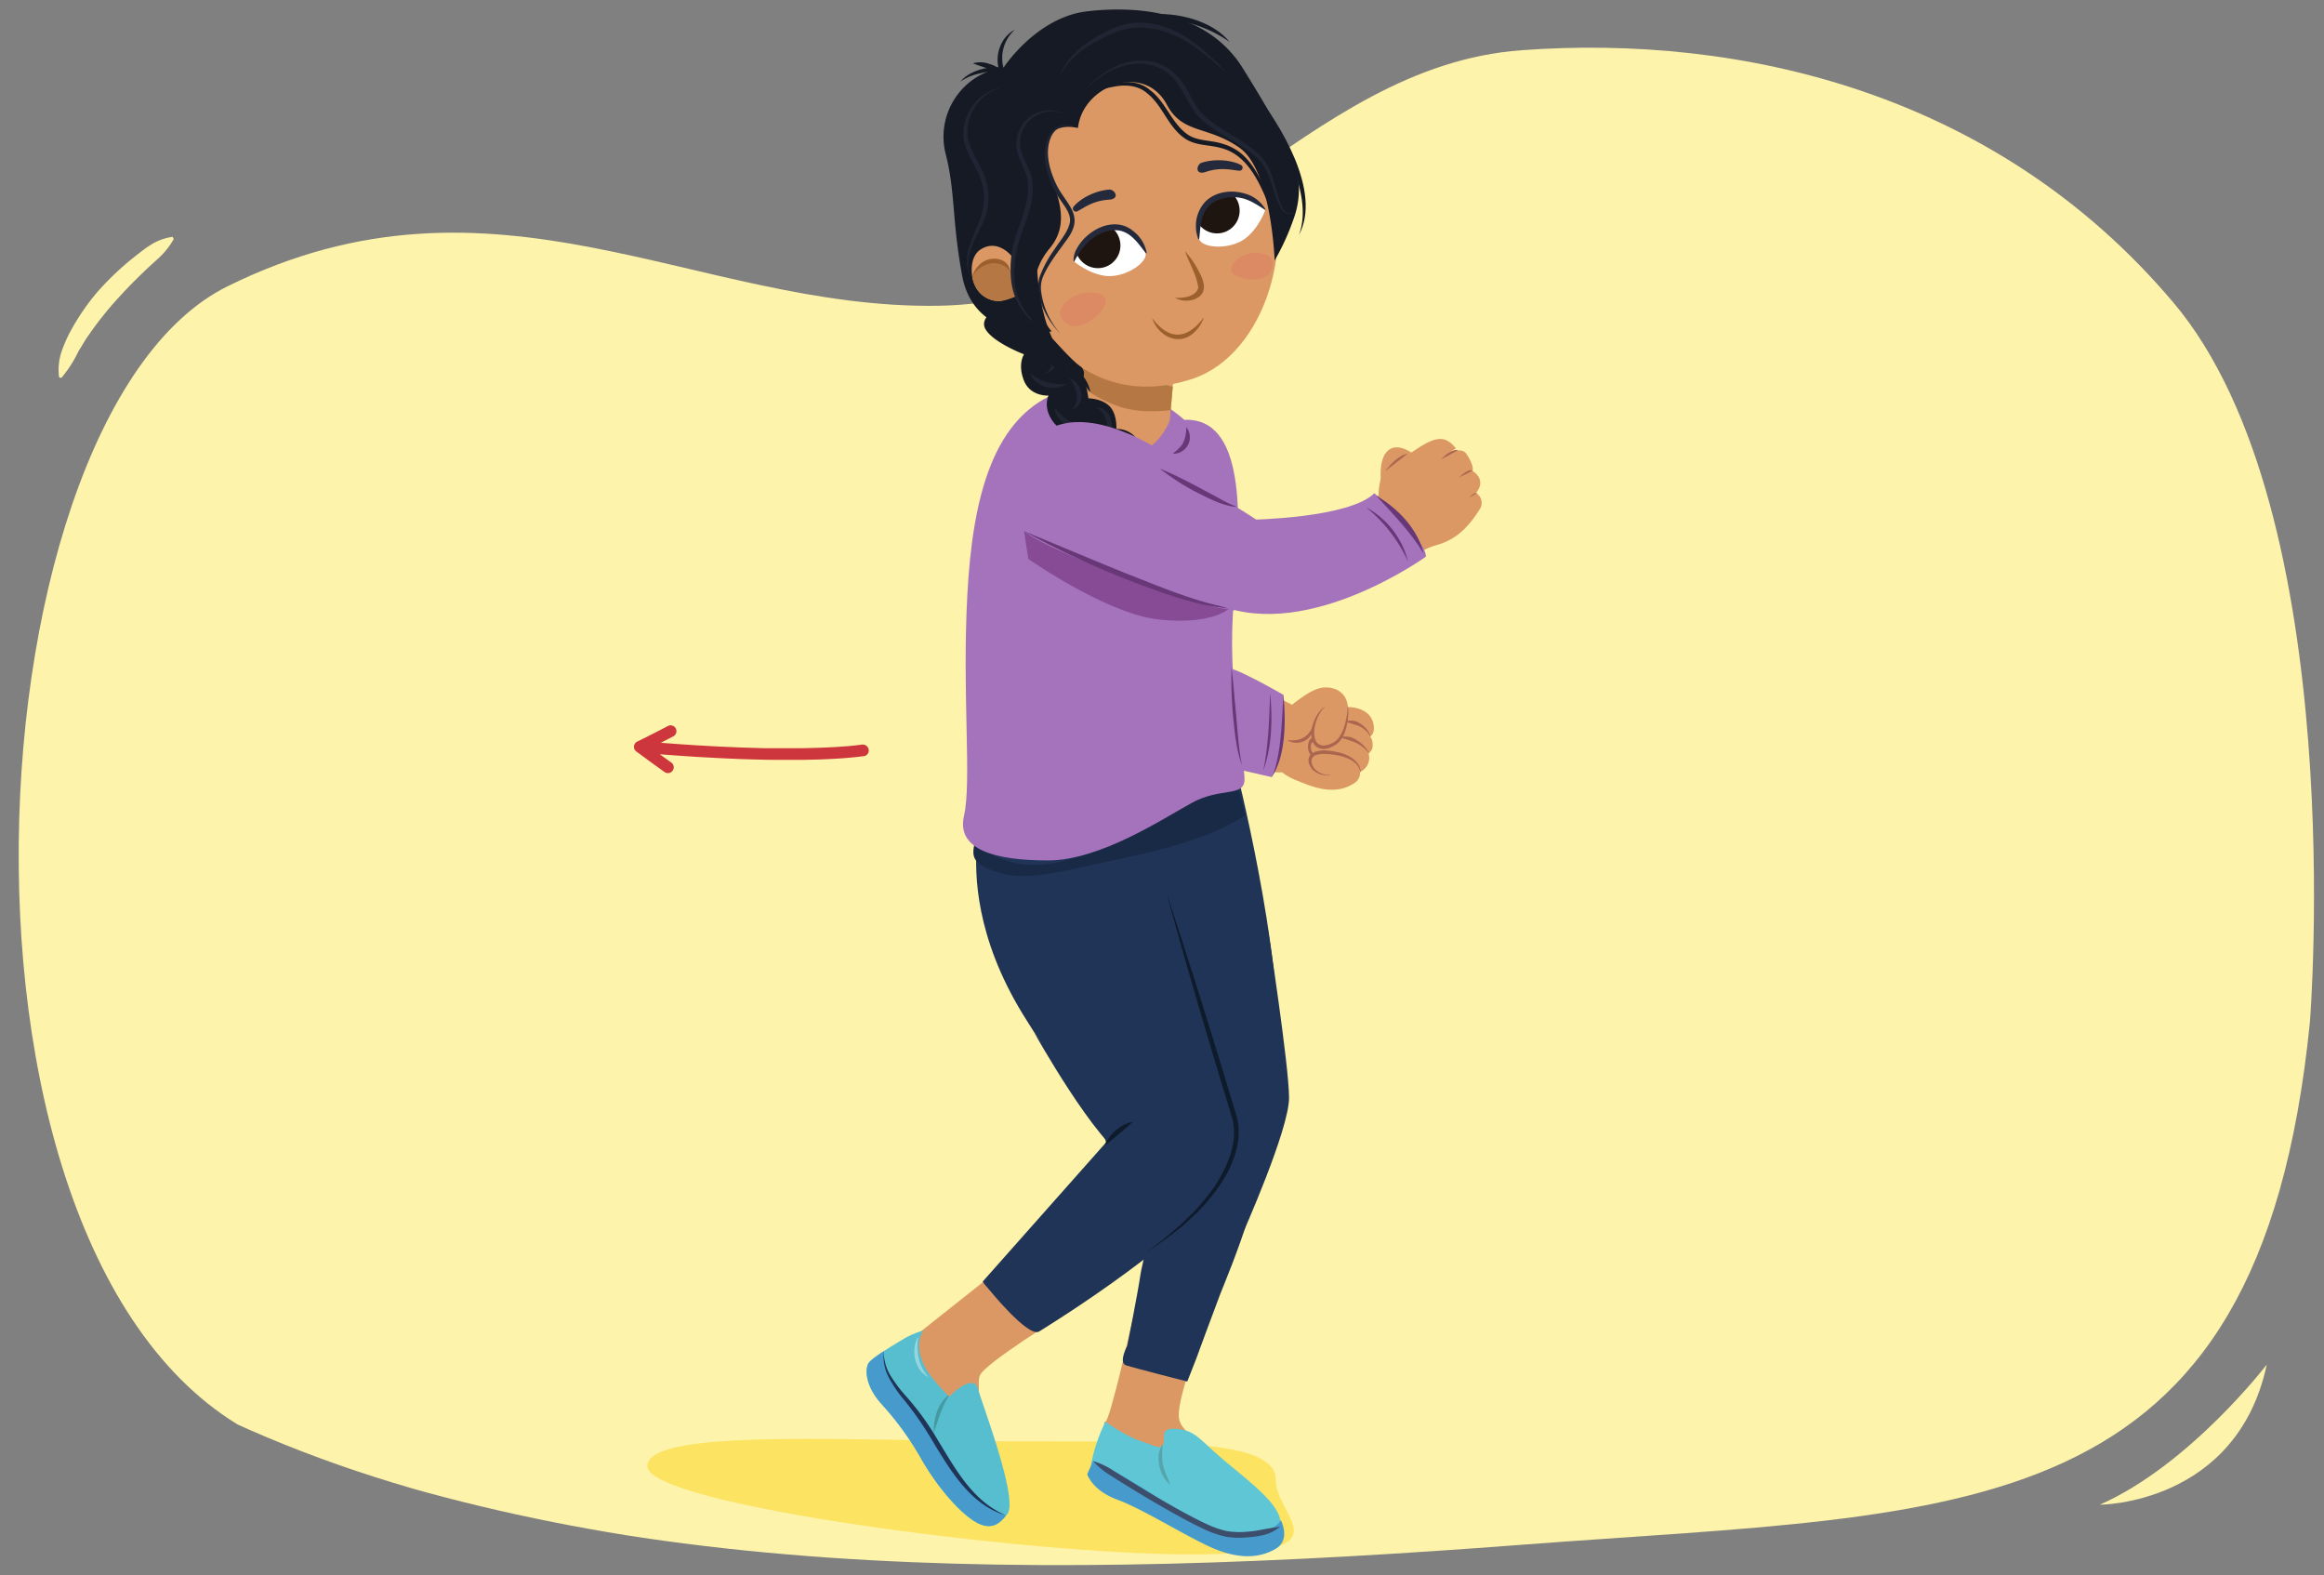 <svg xmlns="http://www.w3.org/2000/svg" xmlns:xlink="http://www.w3.org/1999/xlink" width="758.47" height="514.09" viewBox="0 0 758.47 514.09"><rect x="0" y="0" width="758.47" height="514.09" fill="#808080" stroke="none"/><defs><clipPath id="a"><path d="M753.87,333.52s13.38-166.18-44.55-234.79S568.19,11.12,496.57,16.39,384.92,98.73,305.92,99.78,161.63,50.17,74.21,93.45-25.3,415.84,70.6,461.61c117.29,56,272.44,54.18,426.09,42.46C642.68,492.93,737.21,500.16,753.87,333.52Z" fill="none"/></clipPath><clipPath id="b"><path d="M353.69,113.05s-2.36,12.55-4.28,16.83c0,0-.16,12.05,13.35,17.19s19-9.84,19-9.84l1.29-14.54Z" fill="#db9864"/></clipPath><clipPath id="c"><path d="M330.32,83.76s-4.56-6.07-10.32-2.33c-3.67,2.38-3.27,8.75-1.84,11.67a8.59,8.59,0,0,0,7.62,5.14c2,.09,5.88-1.63,5.88-1.63a51.09,51.09,0,0,1-1.36-7.13A27.48,27.48,0,0,1,330.32,83.76Z" fill="#db9864"/></clipPath><clipPath id="d"><path d="M350.54,85.35s3.17-11,11.54-11.77,12.21,6.43,11.84,9.64-7.17,7.32-12.75,6.84S350.54,85.35,350.54,85.35Z" fill="#fff"/></clipPath><clipPath id="e"><path d="M412.91,68.65s-8.54-8.2-16.17-4.68-7,12-5.12,14.57,9.88,2.73,14.46-.48S412.91,68.65,412.91,68.65Z" fill="#fff"/></clipPath><clipPath id="f"><path d="M319,452.78a2.06,2.06,0,0,0-2.56-1.44c-3.11.56-6.56,4.38-6.56,4.38a50.82,50.82,0,0,1-7.07-8.06c-5.49-8.72-1.41-13.49-1.41-13.49a27.07,27.07,0,0,0-6.07,2.48c-2.52,1.54-10.69,6.29-11.86,8.15s-1.2,7.31,4.16,13.26A98.23,98.23,0,0,1,300,474.88c5.92,10.72,14.12,19.76,19.32,22.24s7.68-1,9.38-3c3.93-4.47-8.2-36-9.66-41.38" fill="#57becf"/></clipPath></defs><g clip-path="url(#a)"><path d="M753.87,333.52s13.38-166.18-44.55-234.79S568.19,11.12,496.57,16.39,384.92,98.73,305.92,99.78,161.63,50.17,74.21,93.45-26.39,428.92,93.48,472.51C215.63,516.92,343,515.79,496.69,504.07,642.68,492.93,737.21,500.16,753.87,333.52Z" fill="none"/><path d="M753.87,333.52s13.38-166.18-44.55-234.79S568.19,11.12,496.57,16.39,384.92,98.73,305.92,99.78,161.63,50.17,74.21,93.45-26.39,428.92,93.48,472.51C215.63,516.92,343,515.79,496.69,504.07,642.68,492.93,737.21,500.16,753.87,333.52Z" fill="#fdf3aa"/><path d="M416.36,482.92c0,12.67,25,24.29-27.88,24.29s-177.2-16.12-177.2-28.79,68.52-8.09,121.43-8.09S416.36,470.25,416.36,482.92Z" fill="#fce362"/></g><path d="M56.71,78a25.15,25.15,0,0,1-4.7,6c-1.78,1.67-3.64,3.24-5.38,5-3.53,3.35-6.87,6.87-10.06,10.5a115.41,115.41,0,0,0-8.74,11.48L26,114c-.64,1-1.1,2.13-1.71,3.17A39.2,39.2,0,0,1,20,123.34l-.71-.23A18.56,18.56,0,0,1,20,115a44.4,44.4,0,0,1,3.14-7.16,75.19,75.19,0,0,1,8.73-12.67,95.1,95.1,0,0,1,11-10.56c1-.79,2-1.6,3-2.35a37.64,37.64,0,0,1,3.09-2.21,17.8,17.8,0,0,1,7.36-2.77Z" fill="#fdf3aa"/><path d="M739.8,445.26S714.74,478,685.31,491C685.31,491,730,491,739.8,445.26Z" fill="#fdf3aa"/><path d="M356.77,476.75a27.44,27.44,0,0,0,6.83,6.11c.55.34,1.42.91,3.28,2,2.65,1.62,7.21,4.2,11.25,6.12l7.37,3.35s2.77,1.28,6.38,2.84a55.55,55.55,0,0,0,11.68,3.8,28.44,28.44,0,0,0,5.79.49,16.26,16.26,0,0,0,4.88-.69,9.75,9.75,0,0,0,2-.9,5.34,5.34,0,0,0,.94-.72,1.74,1.74,0,0,0,.61-1.05,1.61,1.61,0,0,1-.9.59,6.1,6.1,0,0,1-1,.2c-.67.08-1.32.09-2,.11h-4.6a27.77,27.77,0,0,1-5.33-.46,53.87,53.87,0,0,1-11.16-3.65c-3.55-1.52-6.33-2.8-6.33-2.8l-7.32-3.35c-3.94-1.87-8.42-4.41-11-6l-3.23-2A41.9,41.9,0,0,0,356.77,476.75Z" fill="#3c4e6c"/><path d="M392.73,434.25s-8.57,21.58-8,28.14S396.42,471,395.57,477s-25.67,1.43-29.67-2.56-6.56-10.56-5.13-10.56,8.94-33.48,8.94-33.48Z" fill="#db9864"/><path d="M347.31,428.9s-25.81,15.9-27.52,19.9,4,19.82-10.94,8.84c-7-5.15-10.5-21.45-10.5-21.45l31.92-25.32Z" fill="#db9864"/><path d="M403,249.12s15.87,61.59,14.16,97.53-15.86,67.74-19,75.83c-1.87,4.85-7.9,21.27-7.9,21.27l-2.78,7.06s-17.45-4.44-20-5.3.43-6.41.43-6.41,3.46-17.29,4.31-23.28,14.52-54.6,7.67-76.85-24-57.33-21.39-68.45S403,249.12,403,249.12Z" fill="#203457"/><path d="M319.12,272.23s-.16,1.17-.32,3.26c-.75,9.67-.48,30.13,15,55.44,18.82,30.81,33,39.81,25.57,50.86,0,0-22,28.94-36.89,38.6,0,0,12.78,15.92,16.55,14.15,0,0,54.38-33.06,64.82-54.49,5.57-11.44-28.24-102.69-31.66-106.11" fill="#203457"/><path d="M318.23,274.35s12.3,15.56,38.54,3,37.66-21.11,47.36-20l2.28,8.56s-9.13,7.42-35.37,13.12-35.37,8.56-45.07,5.71S317.33,278.76,318.23,274.35Z" fill="#192a47"/><path d="M424.83,231.55l-23-11.6s-25.23,24.45-3.68,29.17,22.54,2.28,22.54,2.28Z" fill="#db9864"/><path d="M439.8,256.71c3-1.27,4.1-2.47,4.09-4.85a5,5,0,0,0,2.8-5.88c-.08-.34,1.42-.87,1.28-2.88a4.27,4.27,0,0,0-.8-2.79c1.4-.89,1.37-2.94,1-4.39-.88-3.57-4.44-5.15-8.28-5.2-.14-3.35-2.51-6.14-6.61-6.39-3.54-.21-6.51,1.84-10.49,4.75-6.4,4.68-6.29,18.13-6.18,19.59.29,3.86,5.79,5.69,9.11,7C429.75,257.3,435.09,258.74,439.8,256.71Z" fill="#db9864"/><path d="M434.1,253v-.11a6.85,6.85,0,0,1-5.05-2H429c.12,0,.05,0,.06,0l0,0-.06-.06-.11-.13-.19-.3a5.2,5.2,0,0,1-.32-.62,3.8,3.8,0,0,1-.35-1.36,1.88,1.88,0,0,1,.39-1.28,2.47,2.47,0,0,1,1.12-.75,7.64,7.64,0,0,1,2.74-.37,18.73,18.73,0,0,1,2.79.22c.46.07.93.12,1.39.23a13.49,13.49,0,0,1,1.37.31,12.8,12.8,0,0,1,1.33.42,9.3,9.3,0,0,1,1.29.56,8.21,8.21,0,0,1,1.21.72l.55.43.51.5a5.17,5.17,0,0,1,.79,1.16,3.23,3.23,0,0,1,.39,1.34h.11a3.27,3.27,0,0,0-.21-1.48A6,6,0,0,0,443,249l-.48-.59-.57-.52a8.91,8.91,0,0,0-1.24-.87,9.87,9.87,0,0,0-1.33-.69,9,9,0,0,0-1.39-.53c-.47-.17-.95-.24-1.42-.37s-1-.19-1.44-.27a18.64,18.64,0,0,0-2.92-.31,8.89,8.89,0,0,0-3.1.52,4.16,4.16,0,0,0-.63.32,2.67,2.67,0,0,1-.64-1.81,2.11,2.11,0,0,1,.58-1.82,3.66,3.66,0,0,0,1.31,1.68,4.19,4.19,0,0,0,2.75.63,6.49,6.49,0,0,0,1.25-.29,7.8,7.8,0,0,0,1.19-.48l-.1,0a6.57,6.57,0,0,0,3-2.53c.06-.08.1-.16.15-.24l.08,0c.28.11.68.21,1.15.38.24.08.49.14.75.25s.55.17.83.28a14,14,0,0,1,1.79.66,12,12,0,0,1,3,2.07,8.28,8.28,0,0,1,1.14,1.26l.09-.06a8.76,8.76,0,0,0-.95-1.46,11.22,11.22,0,0,0-2.86-2.58c-.29-.21-.61-.36-.91-.54a7.19,7.19,0,0,0-.94-.43,5.49,5.49,0,0,0-.93-.23,4.37,4.37,0,0,0-.86-.08,4.32,4.32,0,0,0-.72,0l-.41.07a8.61,8.61,0,0,0,.5-1c.22-.57.41-1.15.57-1.72s.33-1.34.45-2c.26.09.6.17,1,.31.21.08.45.12.68.21s.48.15.74.23a10.49,10.49,0,0,1,1.59.57,8.45,8.45,0,0,1,2.56,2,6.7,6.7,0,0,1,.88,1.25l.1-.05a6.71,6.71,0,0,0-.68-1.43,6.79,6.79,0,0,0-1-1.3,8.25,8.25,0,0,0-1.44-1.23c-.26-.2-.56-.33-.83-.51s-.58-.26-.86-.39a5.5,5.5,0,0,0-1.64-.22,3.64,3.64,0,0,0-1,.13c.05-.35.09-.71.12-1.06a20.69,20.69,0,0,0,0-3.52h-.11a26.22,26.22,0,0,1-1.26,6.75,11.85,11.85,0,0,1-1.51,3.07,5.72,5.72,0,0,1-2.55,2.1h0a6.44,6.44,0,0,1-2.1.62,3.06,3.06,0,0,1-2.07-.42,3,3,0,0,1-1.19-1.78,7.84,7.84,0,0,1-.25-2.22,12,12,0,0,1,1-4.37,13.49,13.49,0,0,1,1-2,8.23,8.23,0,0,1,.65-.9,2.67,2.67,0,0,1,.82-.72l0-.11a2.85,2.85,0,0,0-1,.65,9,9,0,0,0-.78.86,11.94,11.94,0,0,0-1.27,2c-.18.35-.34.71-.49,1.08s-.28.73-.4,1.12a9,9,0,0,0-.26,1,4.16,4.16,0,0,1-.29.61,4,4,0,0,1-.4.71,6.89,6.89,0,0,1-.55.72,4.88,4.88,0,0,1-.7.66,5,5,0,0,1-.82.56,6.43,6.43,0,0,1-1.81.71,8.55,8.55,0,0,1-1.7.21,8.09,8.09,0,0,1-1.67-.12l0,.11a4.41,4.41,0,0,0,1.69.67,5.87,5.87,0,0,0,1.9.07,5.26,5.26,0,0,0,1.07-.23,7.13,7.13,0,0,0,1.06-.47,5.36,5.36,0,0,0,.95-.69,4.23,4.23,0,0,0,.75-.84,2.06,2.06,0,0,0,.33-.5c0,.15,0,.3,0,.46s.05.42.08.61l0,.14v0c-1.16.67-1.2,2.59-1.19,2.7a4.64,4.64,0,0,0,.78,2.8l-.06.06a2.89,2.89,0,0,0-.56,1.93,4.31,4.31,0,0,0,.51,1.66,5.46,5.46,0,0,0,.43.7l.25.33.14.17.1.1.09.07.1.08h0a5.6,5.6,0,0,0,.49.36c.21.15.42.27.64.4a6,6,0,0,0,1.39.56,6.66,6.66,0,0,0,1.46.25A5.26,5.26,0,0,0,434.1,253Z" fill="#ab6650"/><path d="M386.5,137s-17.75-17.09-40-9.38-29.1,34.23-30.81,66.74,1.48,60.74-1.08,71.86,10.26,14.55,27.38,14.55,37.65-13.69,47.06-18.83,17.12-1.71,17.12-7.7-6-31.66-3.42-59S406.18,136.14,386.5,137Z" fill="#a573bc"/><path d="M459.79,181.52c-9.61,7.1-41.59,19.06-56.25,16S380.17,196.47,374.4,185s5.83-17.64,5.83-17.64-.05-3.73,12.23-1.49,18.14,9.31,35,5.46,25.13-10.64,25.5-12.75" fill="#db9864"/><path d="M353.69,113.05s-2.36,12.55-4.28,16.83c0,0-.16,12.05,13.35,17.19s19-9.84,19-9.84l1.29-14.54Z" fill="#db9864"/><g clip-path="url(#b)"><path d="M350.36,124a45.49,45.49,0,0,0,15,8.7c8.56,2.78,17.54.86,20.11.86l1.5-6.13-34.87-10.06Z" fill="#b57844"/></g><path d="M400.94,198.71a25.28,25.28,0,0,1-6.33-1.12c-14.2-4.17-52.08-17.5-60.41-24.29l1.41,9.08s25.79,18.1,42.9,19.81S400.94,198.71,400.94,198.71Z" fill="#864b94"/><path d="M340.47,94.32s3,3.45,2.91,6.62a10.29,10.29,0,0,1-2.11,5.67,9.4,9.4,0,0,1,5.13,4.71c1.19,2.4.34,7.53.34,7.53s4.54,1.77,6.27,4.13,2.19,7,2.19,7,4.35,0,6.91,2.58,2.23,7.42,2.23,7.42a8,8,0,0,1,7.37,4.35,8.19,8.19,0,0,1,0,8.31l10.85,4.25s-1.8,8.61-8.77,10.41l-6.8-11.2s-4.84,1.06-9.25-4.18-4.34-9.72-4.34-9.72a11.72,11.72,0,0,1-9.58-4.42c-3.65-4.81-1.62-8.7-1.62-8.7s-6,.4-8.07-5,.08-8.46.08-8.46-9.93-3.76-12.55-8.14,5.78-8.1,5.78-8.1Z" fill="#161a24"/><path d="M337.88,108.27c3.84.61,7.79,3.79,7,8.09a6.64,6.64,0,0,1-1.56,4.44,3.54,3.54,0,0,1-2.12,1,4.54,4.54,0,0,0,1.49-1.5c.92-1.74.7-4.16.63-6-.55-2.65-3.21-4.5-5.45-6Z" fill="#202533"/><path d="M349,123.3c4.26,1.58,5.88,8.56.94,10.34,2.79-3.25,1.26-7.24-.94-10.34Z" fill="#202533"/><path d="M368.12,141.17c4.14,1.64,4.43,8.6.43,10.56a9.9,9.9,0,0,0-.43-10.56Z" fill="#202533"/><path d="M357.82,132.92c5.43.2,6.51,8,3.05,11.24a25,25,0,0,0,.51-3.25c.25-3.15-.68-6.3-3.56-8Z" fill="#202533"/><path d="M380.56,157.88a10.77,10.77,0,0,1-7.65-2.86,10.83,10.83,0,0,1,7.65,2.86Z" fill="#202533"/><path d="M336.22,121.7c3.29,3.07,7.42,3.81,11.82,3.68-3.78,2.54-10.49.92-11.82-3.68Z" fill="#202533"/><path d="M344.23,133.09c2.28,2.87,5.3,5.55,9.26,5.11-3.44,3-9.22-1-9.26-5.11Z" fill="#202533"/><path d="M355.91,145.09c2.72,2.59,6,3.12,9.46,4.24-3.59,1.2-8.53-.18-9.46-4.24Z" fill="#202533"/><path d="M374.44,153.65a28.06,28.06,0,0,1,9.95,1.84,11.65,11.65,0,0,1-9.95-1.84Z" fill="#161a24"/><path d="M346.44,119.33c4.85-.27,8.6,4.12,9.43,8.59-1.51-1.61-2.73-3.39-4.25-4.92a20.4,20.4,0,0,0-5.18-3.67Z" fill="#161a24"/><path d="M373,152.74c-1.81,2.9-4.08,3.84-6.11,4.93" fill="none" stroke="#f3b53f" stroke-linecap="round" stroke-miterlimit="10" stroke-width="3.14"/><path d="M334.14,98.06c12.17,23.24,31.79,33.18,54.91,25.6,24.4-8,35.21-46.5,22.81-69.61S377.26,12,350.48,25.9C329.7,36.69,315,61.58,334.14,98.06Z" fill="#db9864"/><path d="M351.81,41.78s-10.06-2.86-10.33,7,10.1,21.42,1.1,32.26c-11.44,13.79.66,27.1.66,27.1S318.13,112.21,314,89.89c-3.39-18.4-2.17-27.26-5.4-39.78A22.83,22.83,0,0,1,327.57,22s10.65-16.36,27.2-18.3c11.23-1.31,38-2.39,51,18.82,8.62,13.94,17.33,28.26,18.15,38.33a28.22,28.22,0,0,1-1.72,10.54A78.11,78.11,0,0,1,416,85s-1-29.41-11.46-36.77S386,43.87,380.82,34.15C373.3,20.13,353.24,28.06,351.81,41.78Z" fill="#161a24"/><path d="M330.32,83.76s-4.56-6.07-10.32-2.33c-3.67,2.38-3.27,8.75-1.84,11.67a8.59,8.59,0,0,0,7.62,5.14c2,.09,5.88-1.63,5.88-1.63a51.09,51.09,0,0,1-1.36-7.13A27.48,27.48,0,0,1,330.32,83.76Z" fill="#db9864"/><g clip-path="url(#c)"><path d="M314,97.11s3.24-11.39,9.62-11.64A7.19,7.19,0,0,1,331,90.86s8.69,12.54,2,13.14S314.87,100.53,314,97.11Z" fill="#b57844"/><path d="M317.38,90.12a7.9,7.9,0,0,1,3.68-4.8c3.16-1.84,8.18-.91,8.59,3.23-3.52-4.54-9.51-2.78-12.27,1.57Z" fill="#9c602e"/></g><path d="M386.66,81.86a31.89,31.89,0,0,1,5,7.46c1.77,3.45,2.17,7-2.16,8.44a7.91,7.91,0,0,1-6.08-.58c2.7.17,7-.38,7.65-3.34-.51-4.13-3-8-4.37-12Z" fill="#9c602e"/><path d="M376,103.77c5.63,7.47,11.47,7.08,16.95-.3a12.32,12.32,0,0,1-3,4.8c-5,5-11.94,1.56-13.95-4.5Z" fill="#9c602e"/><path d="M350.87,96.49c4.51-2,11-1,9.93,2.54s-10,11.6-14.37,4.7C344.57,100.81,348.92,97.33,350.87,96.49Z" fill="#db8a64"/><path d="M408.53,82.54c-4.25.76-8.58,4.68-6,6.85s12.94,3.83,12.81-3.57C415.25,82.68,410.36,82.22,408.53,82.54Z" fill="#db8a64"/><path d="M350.36,67.45A1,1,0,0,0,351.5,69c2.08-1,5-3.51,10.41-3.84,3.82-.24,1.9-3.42.09-3.29C358,62.15,353,64.32,350.36,67.45Z" fill="#242a3b"/><path d="M405.07,53.86a1,1,0,0,1-.47,1.85c-2.29-.11-6-1.34-11.09.39-3.63,1.22-3.06-2.45-1.32-3C396,51.85,401.45,52,405.07,53.86Z" fill="#242a3b"/><path d="M350.54,85.35s3.17-11,11.54-11.77,12.21,6.43,11.84,9.64-7.17,7.32-12.75,6.84S350.54,85.35,350.54,85.35Z" fill="#fff"/><g clip-path="url(#d)"><ellipse cx="358.28" cy="80.1" rx="7.39" ry="7.43" transform="translate(4.7 178.92) rotate(-28.22)" fill="#1f1510"/></g><path d="M374,82.66c-2.39-3-4.62-6.6-8.57-7.41-5.05-.87-10.07,2.63-12.8,6.71a34.63,34.63,0,0,0-2.07,3.43.13.13,0,0,1-.16,0,7.37,7.37,0,0,1,1-4.22c3.29-6.18,12.32-10.92,18.43-5.78a11.49,11.49,0,0,1,4.41,7.14.12.12,0,0,1-.21.09Z" fill="#242a3b"/><path d="M412.91,68.65s-8.54-8.2-16.17-4.68-7,12-5.12,14.57,9.88,2.73,14.46-.48S412.91,68.65,412.91,68.65Z" fill="#fff"/><g clip-path="url(#e)"><ellipse cx="397.19" cy="68.76" rx="7.39" ry="7.43" transform="translate(-2.07 13.25) rotate(-1.91)" fill="#1f1510"/></g><path d="M391.11,78.07a11.72,11.72,0,0,1,2.41-12.41c3.29-3.17,8.43-3.79,12.67-2.52A11.21,11.21,0,0,1,413,68.31a.12.12,0,0,1-.05.16c-2.34-1.37-4.56-3-7.24-3.71-4.87-1.28-11.1.26-13,5.34-1,2.51-1,5.21-1.34,7.93,0,.11-.19.15-.23,0Z" fill="#242a3b"/><path d="M348,37.38c-7.14-3.42-15.57,2-15.06,9.87.19,3.74,2.85,6.72,3.68,10.42.9,3.86.24,7.82-.8,11.44s-2.59,7-3.54,10.61a36.12,36.12,0,0,0-1.16,10.9,19.9,19.9,0,0,0,11.37,17.6c-7.38-2.69-12-9.76-12.55-17.51a34.7,34.7,0,0,1,.92-11.35c.9-3.68,2.48-7.07,3.46-10.68s1.64-7.19.85-10.68-3.47-6.86-3.44-10.71A10.92,10.92,0,0,1,348,37.38Z" fill="#202533"/><path d="M353.7,30c6.11-8,17.54-13.56,27.07-8a18.42,18.42,0,0,1,4.63,4.21c2.61,3.31,3.83,7.28,6.34,10.21,5.29,5.9,13.57,8.5,19.33,14.14,4.56,4.36,4.82,11.16,7.23,16.66.76,2.3,2.43,2.75,4.66,2.19-2.33.86-4.12.4-5.14-2-2.84-5.17-3.07-11.87-7.64-15.94-5.87-5.47-14.25-8-19.64-14.09-3.73-4.66-5.14-11-10.47-14.27-8.94-5.54-20-.36-26.37,6.83Z" fill="#202533"/><path d="M351.51,41.21c1-5,3.13-10.75,8.27-12.86,5-1.82,11.14-2.7,15.5,1,5.14,3.82,6.9,10.5,12,14.3,3.22,2.48,7.81,2,11.66,3.25a17.37,17.37,0,0,1,5.8,2.9c6.92,5.4,11.95,19.87,12.28,28.45a44.48,44.48,0,0,0-3.23-12c-3-7.33-7-15.86-15.25-17.93-4-1.18-8.64-.67-12.24-3.43-5.2-3.79-6.92-10.51-11.9-14.45-3.11-2.72-7.43-2.93-11.35-2.05a12.59,12.59,0,0,0-5.58,2.24c-3.28,2.54-4.85,6.7-6,10.6Z" fill="#161a24"/><path d="M345.9,24.61C349,16.77,356.8,12,364.26,8.86c7.93-3.21,17.14-.75,23.89,3.93a71.09,71.09,0,0,1,12.19,11c-4.12-3.52-8.2-7.17-12.84-10A30.54,30.54,0,0,0,372.5,9c-5.31-.24-10.31,2.11-15,4.69s-9.07,6.09-11.58,11Z" fill="#202533"/><path d="M327.08,28.59c-8.4,1.86-13.92,11.93-10.15,19.85,1.09,2.6,2.68,5.05,3.91,7.77a20,20,0,0,1-.52,17.43c-2.4,5.1-5.79,10.61-3.56,16.34-3.62-7.07,2.13-14.14,3.83-20.85a18.63,18.63,0,0,0-1.18-12.28c-1.13-2.59-2.73-5.06-3.84-7.85-3.85-8.41,2.33-19.37,11.51-20.41Z" fill="#202533"/><path d="M313.32,26.75c2.39-2.94,6.33-4.27,10-4.77a11.12,11.12,0,0,1,3.92.25l-1,1c-1.85-4.94.32-11.19,5-13.54a12.34,12.34,0,0,0-3,14.45,14.25,14.25,0,0,0-8.36-.19,17.5,17.5,0,0,0-6.61,2.78Z" fill="#161a24"/><path d="M327.52,23.66a66.32,66.32,0,0,1-10-3,8.64,8.64,0,0,1,5.41.21,9.89,9.89,0,0,1,4.63,2.82Z" fill="#161a24"/><path d="M401.35,13.74c-7.61-5.56-17.05-7.53-26.2-9,8.8-.9,20.45,1.89,26.2,9Z" fill="#161a24"/><path d="M423.93,76.65c5.36-14.21-7.9-34.88-14.85-47.15,8.79,11,22.41,33.11,14.85,47.15Z" fill="#161a24"/><path d="M350.75,41.62c-3.17-1.92-6.63.23-7.84,3.34-1.85,4.63-.55,9.86,1.4,14.28,3,7.19,10.08,10.54,4,18.77-2.89,4.11-6.16,8-8.06,12.67a9.63,9.63,0,0,0-.41,4.76,25.4,25.4,0,0,0,6.26,13.44c-4.47-4.42-8.64-12.13-6.79-18.56a38.61,38.61,0,0,1,4.85-9c1.86-2.83,4.2-5.39,4.95-8.44s-2-5.94-3.61-8.49a29.34,29.34,0,0,1-4-9.5,16.3,16.3,0,0,1,.69-10.27c1.43-3.23,5.54-5.39,8.62-3Z" fill="#202533"/><path d="M387.58,153.28s-16.26-13.69-32.52-15.4S333.67,149,333.67,149l18,5.13Z" fill="#a573bc"/><path d="M411.62,170.68s-11.44,11.52-8.87,28.63c0,0-70.33-18.17-66.23-34.34C346.73,124.76,411.62,170.68,411.62,170.68Z" fill="#a573bc"/><path d="M360.77,463.91s6.27,4.57,11.41,6.28,6.27,2.85,7.41,1.14-1.71-5.63,4.57-5.06,7.2,3.56,16.9,11.55,17.9,14.62,16.76,20.32-17.12,9.13-26.82,3.43-18.25-12.56-27.38-16-8-5.7-6.85-10.84A56.7,56.7,0,0,1,360.77,463.91Z" fill="#5fc6d6"/><path d="M319,452.78a2.06,2.06,0,0,0-2.56-1.44c-3.11.56-6.56,4.38-6.56,4.38a50.82,50.82,0,0,1-7.07-8.06c-5.49-8.72-1.41-13.49-1.41-13.49a27.07,27.07,0,0,0-6.07,2.48c-2.52,1.54-10.69,6.29-11.86,8.15s-1.2,7.31,4.16,13.26A98.23,98.23,0,0,1,300,474.88c5.92,10.72,14.12,19.76,19.32,22.24s7.68-1,9.38-3c3.93-4.47-8.2-36-9.66-41.38" fill="#57becf"/><g clip-path="url(#f)"><path d="M289.07,437.37s-2,7.25,1.22,12,11.52,15.24,13,17.88S314,484.55,316.72,487a48.23,48.23,0,0,0,13.56,8.59s-6.36,6.65-9.53,5.21-19-15.93-25.82-26.49-15.63-27.71-15.63-27.71Z" fill="#469bcc"/><path d="M328.4,494.5c-11.46-3.25-18-14.35-23.8-23.85a108.56,108.56,0,0,0-9.66-14,40.37,40.37,0,0,1-4.86-7.15,14.67,14.67,0,0,1-1.65-8.39,15.16,15.16,0,0,0,2.34,8,45.86,45.86,0,0,0,5.13,6.71A88.68,88.68,0,0,1,306,469.81c5.85,9.55,11.53,20.22,22.42,24.69Z" fill="#203457"/><g opacity="0.57"><path d="M310.19,454.86c-2.92,3.87-3.83,8.28-5.48,12.75-.08-4.67,1.31-10.11,5.48-12.75Z" fill="#377d7f"/></g><g opacity="0.36"><path d="M303.08,449.46c-4.65-2.31-6-9.12-3.36-13.39-.85,4.84,0,9.68,3.36,13.39Z" fill="#fff"/></g></g><g opacity="0.57"><path d="M379.59,471.33a6.3,6.3,0,0,0-1.48,4.41,5.09,5.09,0,0,0,0,.7,11.66,11.66,0,0,0,.17,1.3l0,.12V478a15.93,15.93,0,0,0,.86,2.76,9.39,9.39,0,0,0,2.79,3.69c-.55-1.53-1-2.48-1.66-4.16a16.37,16.37,0,0,1-.78-2.54l0-.06v-.06s0-.08,0-.12a8.65,8.65,0,0,1-.15-1.17c0-.29-.05-.48-.05-.63,0-.9,0-1.59,0-2.26A11,11,0,0,1,379.59,471.33Z" fill="#508d8f"/></g><path d="M338.38,84s-.43,25.25,11.55,35.52h-6.42s-10.7-19.26-8.56-27.39S338.38,84,338.38,84Z" fill="#161a24"/><path d="M343.51,110.49s6.42,7.28,9,9,.42,5.56.42,5.56S342.65,113.06,343.51,110.49Z" fill="#161a24"/><path d="M356.77,476.75a146,146,0,0,1,24,14.12c11.55,8.56,20.53,10.27,28.23,9.41s9-4.28,9-4.28,3.42,6.42-1.71,9.42-12.27,3.7-22.11-1-21.53-12.13-29.66-15.12-9.7-8.27-9.7-8.27Z" fill="#469bcc"/><path d="M356.77,476.75a23.64,23.64,0,0,0,5.22,4.44l2.43,1.54c3.09,1.95,8.34,5.17,12.87,7.81s8.34,4.7,8.34,4.7l2.11,1.13c1.32.7,3.16,1.65,5.28,2.63a31.84,31.84,0,0,0,7.15,2.46,27.81,27.81,0,0,0,7.1.18,32.67,32.67,0,0,0,4.27-.56,13.4,13.4,0,0,0,6.28-2.94c-2.39.44-3.94.58-6.63,1.13a32,32,0,0,1-4,.52,25.73,25.73,0,0,1-6.64-.15,30.5,30.5,0,0,1-6.72-2.32c-2.07-.95-3.89-1.89-5.19-2.58l-2.1-1.11s-3.78-2.05-8.28-4.69-9.73-5.84-12.82-7.77L363,479.64A26,26,0,0,0,356.77,476.75Z" fill="#3c4e6c"/><polygon points="469.99 177.14 456.25 183.14 443.66 165.81 450.08 161.53 469.99 177.14" fill="#db9864"/><path d="M450.76,161.11c.73-.39-2.26-11.86,3.14-14.69,1.36-.7,3.5-.79,6.59,1.15,5.07,3.18,4.7,5.2,1,7.39S450.76,161.11,450.76,161.11Z" fill="#db9864"/><path d="M467.39,151.69s8.57-7.55,11.24-3.51c2.38,3.58,2.11,5.28,1.94,5.51,0,0,4.84,2.65,1.16,7.17a3.79,3.79,0,0,1,1.12,5.45c-2.68,4.18-6.32,9-12.73,11.16-11.74,3.92-15.18-1-18.62-7.54a21.48,21.48,0,0,1-.93-13.34c1.6-5.44,3.64-4.19,8.28-7.61,9.29-6.86,12.51-7.36,16.36-2.6C475.21,146.38,476.05,145.44,467.39,151.69Z" fill="#db9864"/><path d="M470.35,149.88c3.44-3.77,5.57-3,5.57-3" fill="#ab6650"/><path d="M480.54,153.63s-.87-1.18-4.42,2.2" fill="#ab6650"/><path d="M482,161s-.58-.63-2.56,1.35" fill="#ab6650"/><path d="M459.37,148.08s-3,0-7.28,5.64" fill="#ab6650"/><path d="M334,173.25c10,4.12,23.77,9.93,33.61,13.9,10.52,4.08,21.07,8.66,32.14,10.95l2.24.41c-6-.18-12.12-1.82-17.88-3.54A292.32,292.32,0,0,1,334,173.25Z" fill="#683777"/><path d="M378.56,152.94c6.31,2.54,12.88,6.21,18.9,9.43a47,47,0,0,0,6.3,3.07c-4.76-.32-9.11-2.78-13.31-4.83a77,77,0,0,1-11.89-7.67Z" fill="#683777"/><path d="M387.14,139.34a5.35,5.35,0,0,1-4.35,8.71c1.28-1.14,2.7-2.19,3.43-3.73a11.45,11.45,0,0,0,.92-5Z" fill="#683777"/><path d="M448.54,160.94s16.84,14.91,16.84,20.69c0,0-38,27.43-67.37,15.88,0,0,0-29.36,10.1-27.91C408.11,169.6,440.35,169.12,448.54,160.94Z" fill="#a573bc"/><path d="M449.11,161.7c7.07,4.16,13.59,10.87,15.55,19-4.27-7.15-10-12.87-15.55-19Z" fill="#683777"/><path d="M445.8,165.51a27.8,27.8,0,0,1,13.73,17.7,48.91,48.91,0,0,0-13.73-17.7Z" fill="#683777"/><path d="M418.87,226.75s1,18.35-3.81,26.83l-12.12-2.77s-4.33-31-3.12-32.72S418.87,226.75,418.87,226.75Z" fill="#a573bc"/><path d="M401.9,217.75c.57,4.54,1.14,11.44,1.57,16.05s.87,11.41,1.89,16c-1.88-5.07-2.36-10.54-2.92-15.88a147.37,147.37,0,0,1-.54-16.14Z" fill="#683777"/><path d="M418.87,226.75c.79,8.24.86,19.73-3.81,26.83a23.82,23.82,0,0,0,1.19-3.18c2-7.52,2.12-15.9,2.62-23.65Z" fill="#683777"/><path d="M414.53,226.06c.83,8.47.64,17.35-2.24,25.45,1.73-8.25,1.92-17,2.24-25.45Z" fill="#683777"/><path d="M380.92,292.06c7.9,23.75,15.54,48.46,22.73,72.41,2,7.59-1.13,15.6-5.29,21.9a63.22,63.22,0,0,1-7.9,9.55c-1,.92-3.55,3.29-4.57,4.17S382.14,403,381,403.9c-2.22,1.62-4.52,3.12-6.78,4.65,1.94-1.55,4.64-3.44,6.52-5,1.08-.91,3.63-3.11,4.66-4l4.39-4.28a80.54,80.54,0,0,0,6.44-7.86c4.25-6.51,8-14.6,5.93-22.48-7.31-23.93-14.68-48.75-21.28-72.9Z" fill="#0e1b2b"/><path d="M283.5,244.54h0a2,2,0,0,0-2.13-1.58l-1.82.23c-1.23.13-2.45.26-3.69.35s-2.48.18-3.72.25-2.49.13-3.73.17-2.5.1-3.75.12-2.49.07-3.74.07h-3.75c-1.25,0-2.5,0-3.75,0l-3.76,0-3.75-.11-3.76-.11-3.75-.16-3.76-.16-3.75-.21-3.75-.21h0c-3.27-.21-7.26-.48-11.49-.81,1.37-.69,2.74-1.4,4.1-2.11a1.9,1.9,0,1,0-1.78-3.36c-2.44,1.29-4.95,2.55-7.37,3.78L207.94,242a1.9,1.9,0,0,0-.26,3.23l2.38,1.74c2.23,1.64,4.54,3.33,6.83,4.95a1.84,1.84,0,0,0,1.09.35,1.9,1.9,0,0,0,1.1-3.45q-1.86-1.32-3.74-2.69c4.26.33,8.27.6,11.55.82l.12-1.83-.11,1.83,3.78.21,3.77.21,3.78.17,3.79.16,3.78.11,3.79.1,3.79.05c1.26,0,2.52,0,3.79,0l3.79,0c1.26,0,2.53-.05,3.79-.07s2.54-.05,3.8-.11,2.54-.1,3.8-.18,2.54-.15,3.81-.26,2.54-.22,3.82-.36l1.92-.24A1.85,1.85,0,0,0,283.5,244.54Z" fill="#cd363c"/><path d="M337.56,337s20.35,36.42,30.63,41.34Z" fill="#203457"/><path d="M320.71,418.2l49.19-55.47s11.79,2.57,8.15,13.06S334.67,439.55,320.71,418.2Z" fill="#203457"/><path d="M369.86,366c-2.27,2-4.63,4-6.9,5.89a30.48,30.48,0,0,1-2.45,1.9,12.72,12.72,0,0,1,3.73-5,11.63,11.63,0,0,1,5.62-2.76Z" fill="#0e1b2b"/><path d="M413.86,303.49s6.84,44.28,6.84,54.74-15.3,44.68-15.3,44.68L409,361.45Z" fill="#203457"/></svg>